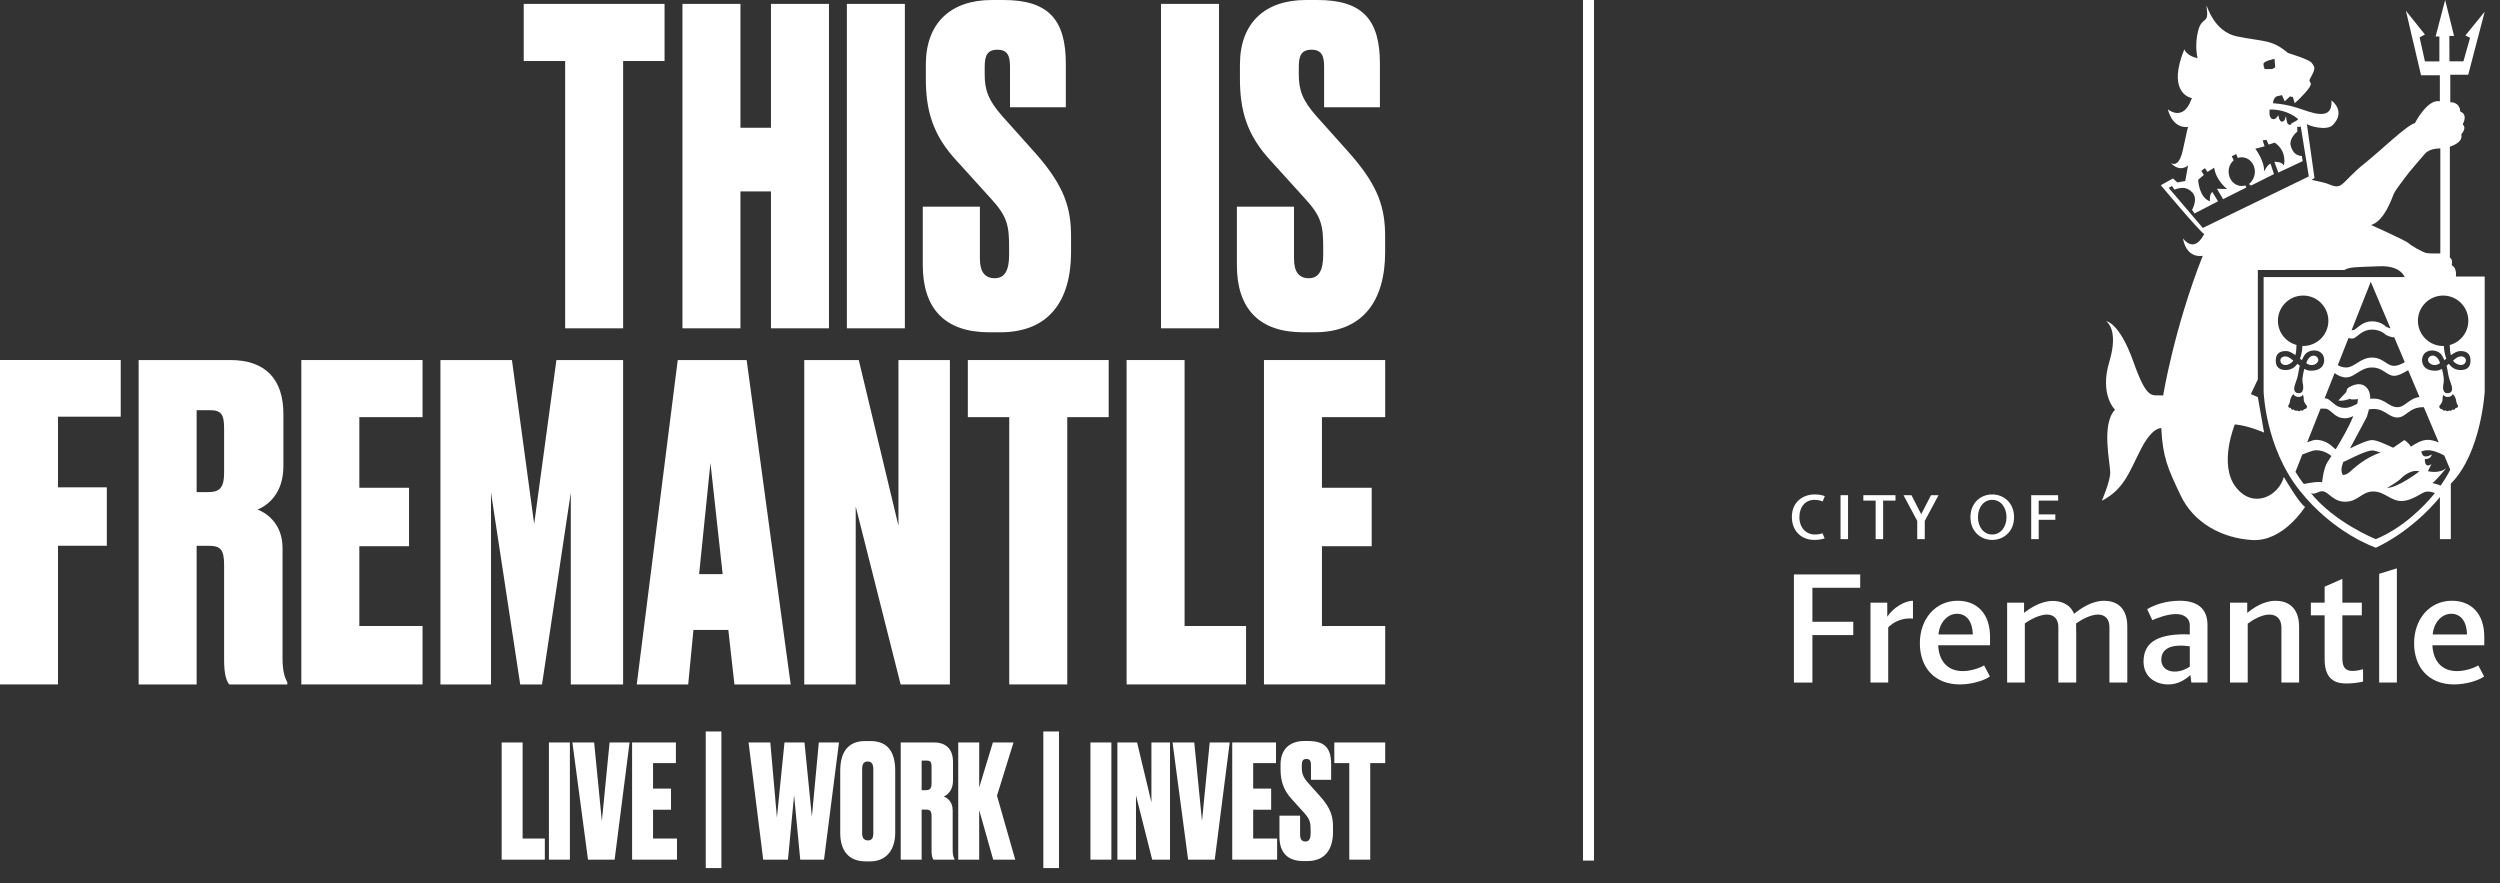 <svg width="150" height="53" viewBox="0 0 150 53" fill="none" xmlns="http://www.w3.org/2000/svg">
<rect x="0" y="0" width="150" height="53" fill="#333333" stroke="none"/>
<g clip-path="url(#clip0_291_15883)">
<path d="M3.48 25.001H7.243V21.6H0V41.065H3.48V32.745H6.409V29.24H3.48V25.001Z" fill="white"/>
<path d="M11.798 29.528H12.478C13.184 29.528 13.446 29.266 13.446 28.351V25.709C13.446 24.872 13.289 24.61 12.583 24.61H11.798V29.528ZM11.798 41.066H8.318V21.602H13.812C15.932 21.602 17.004 22.752 17.004 24.846V27.96C17.004 29.582 16.115 30.288 15.461 30.576C16.011 30.786 16.952 31.439 16.952 32.878V39.497C16.952 40.335 17.109 40.7 17.239 40.937V41.067H13.76C13.577 40.858 13.446 40.439 13.446 39.575V33.898C13.446 32.983 13.236 32.748 12.53 32.748H11.798V41.067V41.066Z" fill="white"/>
<path d="M25.352 37.56H21.56V32.773H24.542V29.266H21.56V25.029H25.352V21.602H18.08V41.066H25.352V37.56Z" fill="white"/>
<path d="M33.385 21.602L32.05 31.438L30.716 21.602H26.426V41.066H29.46V29.554L31.213 41.066H32.521L34.248 29.554V41.066H37.387V21.602H33.385Z" fill="white"/>
<path d="M42.627 27.776L43.359 34.447H41.947L42.627 27.776ZM40.664 21.602L38.205 41.066H41.292L41.606 37.796H43.699L44.066 41.066H47.441L44.798 21.602H40.664Z" fill="white"/>
<path d="M53.907 21.602V31.543L51.526 21.602H48.256V41.066H51.343V30.391L54.038 41.066H56.994V21.602H53.907Z" fill="white"/>
<path d="M58.07 21.602V25.029H60.555V41.066H64.035V25.029H66.52V21.602H58.07Z" fill="white"/>
<path d="M67.596 21.602V41.066H74.763V37.56H71.075V21.602H67.596Z" fill="white"/>
<path d="M83.111 37.56H79.317V32.773H82.301V29.266H79.317V25.029H83.111V21.602H75.838V41.066H83.111V37.56Z" fill="white"/>
<path d="M39.873 0.234V3.661H37.388V19.699H33.909V3.661H31.424V0.234H39.873Z" fill="white"/>
<path d="M44.427 19.699H40.947V0.234H44.427V7.665H46.258V0.234H49.738V19.699H46.258V11.485H44.427V19.699Z" fill="white"/>
<path d="M54.292 0.234H50.812V19.699H54.292V0.234Z" fill="white"/>
<path d="M60.208 0C62.929 0 63.949 1.203 63.949 3.82V6.436H60.6V4.003C60.6 3.376 60.47 2.983 59.841 2.983C59.212 2.983 59.082 3.376 59.082 4.03V4.475C59.082 5.39 59.291 6.018 60.154 6.987L62.143 9.211C63.896 11.2 64.263 12.508 64.263 14.208V15.123C64.263 18.053 62.928 19.937 60.024 19.937H59.344C56.702 19.937 55.367 18.524 55.367 15.908V12.402H58.794V15.515C58.794 16.3 59.082 16.693 59.684 16.693C60.286 16.693 60.547 16.222 60.547 15.28V14.914C60.547 13.553 60.469 13.004 59.422 11.879L57.407 9.655C55.943 8.085 55.55 6.593 55.55 4.71V3.873C55.55 1.361 57.067 0.001 59.5 0.001H60.208V0Z" fill="white"/>
<path d="M73.14 0.234H69.66V19.699H73.14V0.234Z" fill="white"/>
<path d="M79.054 0C81.775 0 82.795 1.203 82.795 3.82V6.436H79.446V4.003C79.446 3.376 79.316 2.983 78.687 2.983C78.058 2.983 77.928 3.376 77.928 4.03V4.475C77.928 5.39 78.137 6.018 79 6.987L80.989 9.211C82.742 11.2 83.108 12.508 83.108 14.208V15.123C83.108 18.053 81.774 19.937 78.87 19.937H78.19C75.547 19.937 74.213 18.524 74.213 15.908V12.402H77.64V15.515C77.64 16.3 77.928 16.693 78.53 16.693C79.132 16.693 79.393 16.222 79.393 15.28V14.914C79.393 13.553 79.314 13.004 78.268 11.879L76.253 9.655C74.788 8.085 74.396 6.593 74.396 4.71V3.873C74.396 1.361 75.913 0.001 78.346 0.001H79.054V0Z" fill="white"/>
<path d="M66.683 51.579H65.426V44.548H66.683V51.579Z" fill="white"/>
<path d="M68.225 44.548L69.085 48.139V44.548H70.201V51.579H69.132L68.159 47.723V51.579H67.043V44.548H68.225Z" fill="white"/>
<path d="M70.352 44.548H71.656L72.12 49.264L72.583 44.548H73.783L72.885 51.579H71.287L70.352 44.548Z" fill="white"/>
<path d="M76.561 44.548V45.786H75.191V47.316H76.269V48.583H75.191V50.312H76.627V51.579H73.934V44.548H76.561Z" fill="white"/>
<path d="M78.516 44.462C79.499 44.462 79.868 44.916 79.868 45.842V46.787H78.658V45.907C78.658 45.68 78.611 45.539 78.383 45.539C78.156 45.539 78.109 45.68 78.109 45.917V46.077C78.109 46.408 78.185 46.635 78.496 46.984L79.215 47.787C79.847 48.496 79.98 48.998 79.98 49.592V49.923C79.98 50.972 79.489 51.663 78.449 51.663H78.204C77.249 51.663 76.768 51.152 76.768 50.207V48.94H78.005V50.065C78.005 50.349 78.1 50.49 78.327 50.49C78.554 50.49 78.639 50.32 78.639 49.98V49.847C78.639 49.356 78.601 49.157 78.233 48.751L77.505 47.948C76.985 47.381 76.834 46.823 76.834 46.161V45.859C76.834 44.961 77.383 44.46 78.261 44.46H78.516V44.462Z" fill="white"/>
<path d="M83.112 44.548V45.786H82.214V51.579H80.957V45.786H80.059V44.548H83.112Z" fill="white"/>
<path d="M31.357 44.548V50.313H32.69V51.58H30.1V44.549H31.357V44.548Z" fill="white"/>
<path d="M34.193 51.579H32.935V44.548H34.193V51.579Z" fill="white"/>
<path d="M34.344 44.548H35.648L36.112 49.264L36.575 44.548H37.775L36.877 51.579H35.28L34.344 44.548Z" fill="white"/>
<path d="M40.554 44.548V45.786H39.183V47.316H40.261V48.583H39.183V50.312H40.619V51.579H37.926V44.548H40.554Z" fill="white"/>
<path d="M43.284 52.085H42.344V43.888H43.284V52.085Z" fill="white"/>
<path d="M63.54 52.085H62.6V43.888H63.54V52.085Z" fill="white"/>
<path d="M48.269 44.548L48.713 49.008L49.129 44.548H50.339L49.441 51.579H48.014L47.646 47.713L47.277 51.579H45.793L44.914 44.548H46.219L46.615 49.056L47.069 44.548H48.269Z" fill="white"/>
<path d="M53.713 49.971C53.713 51.002 53.164 51.682 52.219 51.682H51.935C50.943 51.682 50.414 51.068 50.414 49.971V46.258C50.414 45.171 50.839 44.462 51.926 44.462H52.21C53.315 44.462 53.713 45.171 53.713 46.248V49.972V49.971ZM52.399 46.154C52.399 45.842 52.295 45.691 52.068 45.691C51.822 45.691 51.728 45.842 51.728 46.154V50.009C51.728 50.227 51.813 50.425 52.077 50.425C52.341 50.425 52.399 50.227 52.399 50.009V46.154Z" fill="white"/>
<path d="M55.3 51.579H54.043V44.548H56.028C56.793 44.548 57.18 44.973 57.18 45.72V46.845C57.18 47.412 56.859 47.696 56.623 47.79C56.83 47.866 57.161 48.092 57.161 48.621V51.013C57.161 51.315 57.217 51.447 57.265 51.533V51.58H56.007C55.951 51.504 55.894 51.353 55.894 51.041V48.991C55.894 48.669 55.818 48.575 55.563 48.575H55.298V51.58H55.3V51.579ZM55.3 47.411H55.546C55.791 47.411 55.895 47.316 55.895 46.986V46.031C55.895 45.729 55.839 45.635 55.583 45.635H55.299V47.411H55.3Z" fill="white"/>
<path d="M58.752 51.579H57.494V44.548H58.752V47.251L59.573 44.548H60.811L59.819 47.742L60.915 51.579H59.592L58.751 48.602V51.579H58.752Z" fill="white"/>
<path d="M147.28 21.752C147.639 22.031 147.946 21.877 147.955 21.636C147.961 21.473 147.809 21.352 147.581 21.392C147.56 21.395 147.537 21.403 147.512 21.411C147.413 21.447 147.303 21.53 147.179 21.636C147.222 21.701 147.279 21.752 147.279 21.752M137.196 21.393C136.968 21.353 136.815 21.474 136.822 21.637C136.831 21.878 137.139 22.032 137.498 21.753C137.498 21.753 137.555 21.702 137.598 21.637C137.474 21.532 137.363 21.448 137.263 21.412C137.241 21.404 137.217 21.396 137.196 21.393ZM148.1 19.248C148.1 19.945 147.626 20.527 146.984 20.701C146.991 20.949 147.013 21.172 147.053 21.312C147.081 21.291 147.11 21.27 147.137 21.253C147.149 21.245 147.159 21.237 147.171 21.232C147.202 21.211 147.234 21.192 147.264 21.174C147.27 21.169 147.276 21.167 147.282 21.164C147.31 21.149 147.34 21.135 147.367 21.124C147.374 21.122 147.381 21.117 147.387 21.116C147.418 21.1 147.45 21.091 147.482 21.082C147.489 21.081 147.494 21.079 147.501 21.078C147.534 21.071 147.566 21.066 147.599 21.064C148.206 21.055 148.225 21.454 148.229 21.618C148.237 21.816 148.194 22.192 147.662 22.203C147.315 22.21 147.087 22.047 146.934 21.828C146.887 21.866 146.841 21.903 146.794 21.94C146.848 22.156 146.867 22.317 146.867 22.317C146.888 22.391 146.889 22.574 147.058 23.017C147.284 23.614 146.873 23.591 146.873 23.591C146.492 23.624 146.598 23.076 146.598 23.076C146.598 23.076 146.643 22.875 146.627 22.706C146.609 22.505 146.564 22.303 146.517 22.133C146.45 22.171 146.356 22.211 146.298 22.223C146.057 22.276 145.379 22.262 145.326 21.659C145.318 21.562 145.338 21.448 145.365 21.38C145.564 20.882 146.294 20.962 146.51 21.315C146.566 21.406 146.623 21.505 146.663 21.608C146.694 21.586 146.746 21.545 146.778 21.523C146.666 21.23 146.638 20.916 146.631 20.754C146.617 20.755 146.603 20.76 146.589 20.76C145.753 20.76 145.075 20.081 145.075 19.247C145.075 18.413 145.753 17.734 146.589 17.734C147.425 17.734 148.1 18.412 148.1 19.247M147.339 24.473C147.339 24.473 147.284 24.645 147.146 24.569C147.146 24.569 147.075 24.691 146.956 24.628C146.956 24.628 146.807 24.729 146.747 24.619C146.747 24.619 146.584 24.691 146.537 24.552C146.537 24.552 146.354 24.561 146.354 24.372C146.354 24.372 146.546 24.156 146.551 24.007C146.556 23.856 146.551 23.797 146.609 23.691C146.609 23.691 146.684 23.835 146.894 23.817C147.104 23.8 147.17 23.647 147.17 23.647C147.17 23.647 147.338 23.774 147.376 24.081C147.396 24.252 147.489 24.341 147.489 24.341C147.489 24.341 147.489 24.493 147.338 24.474M146.441 29.131C146.235 29.049 145.942 28.982 145.942 28.982C146.112 28.894 146.792 28.071 146.792 28.071C146.353 28.459 145.675 28.27 145.675 28.27L145.886 27.844C145.446 28.145 145.493 27.544 145.493 27.544C145.877 27.556 145.902 27.273 145.902 27.273C145.902 27.273 145.577 27.456 145.422 27.358C145.342 27.305 145.3 27.187 145.276 27.086C145.403 27.042 145.532 27.013 145.661 27.013C146.006 27.013 146.379 27.177 146.657 27.331L147.013 28.175C147.013 28.175 146.841 28.569 146.441 29.131ZM142.546 32.349C142.546 32.349 140.051 31.351 138.616 29.54C138.781 29.748 139.089 29.494 139.277 29.475C139.699 29.432 139.93 30.104 140.71 30.104C141.489 30.104 141.699 29.489 142.395 29.489C143.092 29.489 143.441 30.074 144.102 30.059C144.765 30.045 145.254 29.56 145.564 29.503C145.755 29.469 145.965 29.531 146.097 29.583C145.365 30.484 144.102 31.708 142.547 32.35M137.729 28.307L138.14 27.27C138.448 27.145 138.807 27.013 138.954 27.013C139.216 27.013 139.562 27.091 139.885 27.363C139.775 27.534 139.691 27.66 139.648 27.725C139.409 28.095 139.324 28.938 139.324 28.938C139.124 28.883 138.673 28.948 138.228 29.04C138.042 28.804 137.874 28.559 137.728 28.306M137.632 24.569C137.494 24.645 137.44 24.473 137.44 24.473C137.289 24.492 137.289 24.34 137.289 24.34C137.289 24.34 137.38 24.251 137.401 24.08C137.439 23.773 137.607 23.646 137.607 23.646C137.607 23.646 137.674 23.799 137.883 23.816C138.092 23.834 138.168 23.69 138.168 23.69C138.227 23.796 138.222 23.855 138.227 24.006C138.232 24.155 138.424 24.371 138.424 24.371C138.424 24.56 138.239 24.551 138.239 24.551C138.194 24.689 138.03 24.618 138.03 24.618C137.972 24.727 137.821 24.627 137.821 24.627C137.704 24.689 137.631 24.568 137.631 24.568M136.547 21.616C136.552 21.453 136.573 21.053 137.178 21.062C137.212 21.063 137.243 21.069 137.276 21.076C137.282 21.078 137.289 21.078 137.296 21.079C137.327 21.089 137.358 21.098 137.39 21.113C137.397 21.116 137.403 21.12 137.41 21.122C137.439 21.133 137.466 21.148 137.495 21.162C137.501 21.165 137.506 21.168 137.513 21.172C137.543 21.189 137.575 21.209 137.606 21.23C137.616 21.236 137.628 21.244 137.639 21.251C137.668 21.269 137.695 21.289 137.724 21.31C137.762 21.17 137.787 20.947 137.791 20.698C137.151 20.525 136.675 19.943 136.675 19.246C136.675 18.411 137.354 17.733 138.189 17.733C139.023 17.733 139.702 18.411 139.702 19.246C139.702 20.081 139.026 20.759 138.189 20.759C138.174 20.759 138.161 20.754 138.145 20.753C138.139 20.915 138.111 21.227 137.999 21.522C138.03 21.544 138.083 21.585 138.115 21.607C138.154 21.504 138.211 21.405 138.268 21.314C138.482 20.961 139.213 20.881 139.412 21.378C139.44 21.447 139.458 21.561 139.45 21.658C139.399 22.261 138.721 22.274 138.48 22.222C138.422 22.21 138.327 22.169 138.259 22.131C138.213 22.302 138.168 22.504 138.148 22.705C138.134 22.874 138.181 23.075 138.181 23.075C138.181 23.075 138.285 23.622 137.905 23.59C137.905 23.59 137.494 23.612 137.72 23.016C137.888 22.573 137.891 22.39 137.91 22.316C137.91 22.316 137.931 22.154 137.985 21.939C137.938 21.902 137.892 21.865 137.843 21.827C137.689 22.046 137.462 22.209 137.115 22.202C136.583 22.191 136.541 21.815 136.546 21.617M140.14 26.958C140.085 26.921 140.024 26.868 139.958 26.806C139.615 26.481 139.235 26.39 138.954 26.39C138.853 26.39 138.649 26.454 138.433 26.536L139.231 24.522C139.419 24.507 139.588 24.514 139.682 24.567C139.976 24.74 140.163 25.096 140.702 25.096C140.874 25.096 141.038 25.04 141.2 24.963C140.921 25.644 140.487 26.398 140.142 26.956M140.6 27.712C140.716 27.701 141.891 27.029 142.324 27.029C142.451 27.029 142.634 27.081 142.836 27.158C141.913 27.437 141.171 28.155 140.977 28.324C140.751 28.521 140.568 28.496 140.568 28.496C140.433 28.276 140.495 27.976 140.599 27.712M145.164 28.283C145.164 28.283 143.914 29.249 143.223 29.279C143.223 29.279 143.859 28.919 144.074 28.694C144.291 28.467 144.764 28.156 145.164 28.284M144.65 26.799C144.515 26.549 144.262 26.404 144.262 26.404L143.59 26.864C143.164 26.666 142.606 26.404 142.324 26.404C142.043 26.404 141.41 26.705 140.997 26.91C141.323 26.292 141.996 25.044 141.996 25.044C141.996 25.044 142.072 24.84 142.135 24.564C142.22 24.548 142.311 24.538 142.406 24.538C143.117 24.538 143.318 25.05 143.844 25.05C144.37 25.05 144.54 24.431 145.377 24.431H145.43L146.324 26.547C146.113 26.459 145.881 26.391 145.661 26.391C145.304 26.391 144.943 26.61 144.65 26.8M140.76 22.646C141.286 22.646 141.625 22.049 142.314 22.049C143.004 22.049 143.187 22.548 143.653 22.548C143.916 22.548 144.214 22.367 144.49 22.212L145.17 23.82C144.508 23.912 144.325 24.43 143.844 24.43C143.318 24.43 143.117 23.916 142.406 23.916C142.34 23.916 142.277 23.919 142.217 23.927C142.217 23.696 142.171 23.475 142.051 23.319C141.654 22.804 141.049 23.176 140.921 23.25C140.794 23.319 140.781 23.516 140.781 23.516L140.302 24.031C140.589 24.088 140.992 23.931 140.992 23.931C141.062 24.003 141.476 23.947 141.476 23.947C141.471 24.032 141.458 24.123 141.439 24.222C141.19 24.351 140.956 24.474 140.702 24.474C140.163 24.474 139.976 24.117 139.682 23.945C139.633 23.917 139.563 23.902 139.477 23.896L140.076 22.385C140.252 22.514 140.495 22.646 140.76 22.646ZM140.909 20.282C141.053 20.322 141.193 20.334 141.294 20.264C141.565 20.08 141.809 19.776 142.332 19.776C142.855 19.776 143.148 20.088 143.148 20.088C143.148 20.088 143.411 20.243 143.655 20.24L144.288 21.732C144.073 21.848 143.852 21.952 143.653 21.952C143.187 21.952 143.005 21.454 142.314 21.454C141.624 21.454 141.286 22.049 140.76 22.049C140.58 22.049 140.411 21.991 140.267 21.912L140.91 20.282H140.909ZM142.246 16.909L143.431 19.709C143.274 19.665 143.148 19.591 143.148 19.591C143.148 19.591 142.859 19.28 142.332 19.28C141.805 19.28 141.565 19.58 141.294 19.766C141.239 19.805 141.169 19.817 141.094 19.815L142.246 16.908V16.909ZM142.266 13.499C143.067 13.252 143.508 11.913 143.621 11.644C143.734 11.373 144.266 10.726 144.381 10.554C144.493 10.381 145.18 9.596 145.487 9.235C145.795 8.872 146.419 8.91 146.419 8.91V15.205C146.419 15.205 145.83 15.223 145.603 15.186C145.375 15.147 144.668 14.743 144.516 14.591C144.364 14.439 142.266 13.5 142.266 13.5M132.168 13.675L130.123 11.274L130.315 11.159L130.467 11.376C130.8 11.261 131.191 11.159 131.547 11.556C131.904 11.953 131.522 12.59 131.522 12.59L131.67 12.808L133.081 12.078L132.737 11.516C132.545 11.671 132.598 12.078 132.598 12.078C131.933 11.847 131.887 10.79 131.887 10.79L132.231 10.496L132.078 10.254L132.296 10.087L132.447 10.317L132.851 10.063C132.968 10.852 133.625 11.341 133.625 11.341L133.018 11.326L133.387 11.95L134.782 11.249L134.724 11.125C134.655 11.146 134.581 11.16 134.504 11.16C134.068 11.16 133.716 10.775 133.716 10.298C133.716 10.023 133.835 9.776 134.02 9.618L133.907 9.374L134.174 9.245L134.27 9.476C134.345 9.451 134.424 9.437 134.504 9.437C134.94 9.437 135.293 9.822 135.293 10.298C135.293 10.603 135.147 10.871 134.936 11.044L135.064 11.134L136.436 10.446L136.234 9.821C136.08 9.834 135.837 10.292 135.837 10.292C135.902 9.693 135.319 8.925 135.319 8.925L135.876 8.776L135.76 8.419L135.989 8.393L136.116 8.674L136.486 8.559C137.264 9.097 137.031 9.933 137.031 9.933C136.903 9.677 136.461 9.707 136.461 9.707L136.7 10.356L138.161 9.668L138.109 9.36C137.842 9.334 137.6 9.244 137.452 8.775C137.303 8.305 137.842 7.892 137.842 7.892L137.83 7.616L138.047 7.601L138.529 10.587L132.169 13.676L132.168 13.675ZM136.473 3.531L136.512 4.042L136.333 4.143H135.886C135.886 4.143 135.798 3.988 135.81 3.825C135.825 3.662 136.473 3.531 136.473 3.531ZM137.894 7.152C137.894 7.152 137.818 7.243 137.6 7.344C137.383 7.446 137.452 7.498 137.452 7.498C137.452 7.498 137.35 7.51 137.272 7.434C137.196 7.356 137.159 6.96 137.159 6.96C137.095 7.213 137.031 7.319 136.89 7.294C136.75 7.268 136.7 6.91 136.7 6.91C136.635 6.997 136.534 7.217 136.321 7.128C136.106 7.038 136.179 6.57 136.179 6.57C137.298 6.555 137.894 7.153 137.894 7.153M147.103 15.919C147.187 15.525 146.991 15.459 146.991 15.459V8.802C147.869 8.51 147.673 8.069 147.673 8.069C148.047 7.621 147.756 7.469 147.756 7.469C148.103 6.812 147.616 6.698 147.616 6.698C147.588 6.097 147.017 6.135 147.017 6.135V4.483H148.093L149.083 0.701L147.923 2.128L148.205 2.269L147.805 3.681H146.967L146.961 2.155H147.242L146.709 -0.002L146.138 2.186H146.363V3.685H145.496L145.177 2.241L145.496 2.071L144.354 0.645L145.262 4.514H146.391V6.08C145.653 5.91 144.896 7.384 144.896 7.384C144.419 7.498 142.803 9.066 141.953 9.742C141.102 10.415 140.794 10.86 140.487 11.084C140.178 11.31 139.861 11.084 139.58 10.999C139.3 10.917 138.701 10.793 138.701 10.793L138.869 10.681L138.412 7.442C138.523 7.554 139.609 7.875 139.972 7.498C140.782 6.661 139.888 6.024 139.888 6.024C139.972 7.34 138.646 6.727 137.852 6.475C137.057 6.22 136.374 6.195 136.374 6.195C136.431 5.744 136.693 5.761 136.693 5.761L136.918 5.706L137.084 6.081L137.393 5.79L137.572 5.818L137.683 6.194C137.945 5.969 138.729 5.197 138.646 5.001C138.561 4.804 138.497 4.918 138.729 4.484C138.963 4.053 138.841 3.977 138.701 3.771C138.561 3.564 137.281 3.181 137.281 3.181C136.291 2.353 135.9 2.522 134.227 2.187C132.832 1.906 132.425 0.335 132.392 0.343C132.386 0.344 132.396 0.409 132.413 0.562C132.526 1.472 132.106 0.966 131.883 1.867C131.658 2.766 131.855 3.492 131.855 3.492C131.181 3.35 131.059 2.957 131.059 2.957C130.096 5.321 131.17 5.819 131.507 5.886C131.534 5.889 131.489 5.935 131.481 5.96C130.988 7.34 130.07 6.559 130.07 6.559C130.405 7.808 131.283 7.611 131.283 7.611C131.283 7.611 131.227 7.781 130.975 8.982C130.722 10.183 130.237 9.771 130.237 9.771C130.825 10.389 131.283 9.922 131.283 9.922L131.115 10.861L130.64 10.945L130.378 10.708L129.649 11.114C129.649 11.114 131.938 13.845 132.247 14.043C132.268 14.056 132.223 14.087 132.213 14.109C131.596 15.237 130.976 14.295 130.976 14.295C131.201 15.573 132.164 15.347 132.164 15.347C130.432 19.75 129.79 23.729 129.79 23.729C129.117 23.663 128.855 24.105 128.006 21.71C127.155 19.316 126.362 19.271 126.362 19.271C126.362 19.271 127.155 19.72 126.558 21.71C125.959 23.699 126.903 24.584 126.903 24.584C126.055 25.437 126.624 27.833 126.615 28.367C126.605 28.901 126.109 30.047 126.109 30.047C127.464 29.343 127.754 28.31 128.454 26.95C129.154 25.587 129.678 25.69 129.678 25.69C129.762 27.446 130.072 28.114 130.839 29.727C131.603 31.341 133.267 32.29 135.135 32.402C137.005 32.513 138.304 30.412 138.304 30.412C137.955 30.215 137.032 28.618 137.032 28.618C136.724 29.755 135.19 30.579 134.145 29.22C133.099 27.859 134.09 25.465 134.09 25.465C134.855 25.521 135.845 25.954 135.845 25.954L135.47 23.825L135.051 23.645L135.47 22.762V16.201H140.656C140.977 16.003 141.442 16.031 142.751 15.975C144.059 15.919 144.274 16.623 144.274 16.623H135.817V23.475C135.817 23.475 135.903 26.808 137.968 29.416C140.032 32.026 142.555 32.863 142.555 32.863C144.939 31.727 146.395 29.82 146.395 29.82V32.346H147.049V29.022C148.891 27.174 149.086 23.445 149.086 23.445V16.593H147.357C147.413 16.021 147.106 15.918 147.106 15.918M138.619 21.896C138.634 21.897 138.649 21.901 138.664 21.902C138.694 21.903 138.723 21.904 138.751 21.901C138.76 21.901 138.767 21.898 138.775 21.898C138.801 21.893 138.828 21.887 138.854 21.878C138.862 21.875 138.872 21.871 138.882 21.867C138.913 21.851 138.946 21.835 138.976 21.812C139.369 21.524 138.719 20.971 138.407 21.697C138.407 21.697 138.391 21.735 138.377 21.788C138.439 21.842 138.506 21.873 138.575 21.888C138.589 21.891 138.604 21.895 138.62 21.897M145.803 21.81C145.834 21.834 145.867 21.849 145.897 21.865C145.907 21.869 145.916 21.873 145.925 21.876C145.952 21.885 145.978 21.892 146.004 21.896C146.013 21.896 146.02 21.899 146.026 21.899C146.055 21.902 146.083 21.901 146.114 21.9C146.129 21.899 146.144 21.895 146.16 21.894C146.176 21.892 146.189 21.888 146.205 21.885C146.271 21.869 146.339 21.839 146.402 21.785C146.386 21.732 146.372 21.694 146.372 21.694C146.062 20.968 145.411 21.521 145.803 21.809" fill="white"/>
<path d="M107.635 40.953V34.467H111.612V35.266H108.744V37.306H111.197V38.105H108.744V40.954H107.635V40.953Z" fill="white"/>
<path d="M112.23 40.953V36.159H113.236V37.005C113.574 36.479 114.261 36.047 114.778 36.047V37.118C114.712 37.109 114.609 37.109 114.543 37.109C114.063 37.109 113.584 37.335 113.293 37.645V40.954H112.23V40.953Z" fill="white"/>
<path d="M119.394 40.586C119.093 40.812 118.35 41.065 117.589 41.065C116.066 41.065 115.191 40.041 115.191 38.593C115.191 37.144 116.122 36.045 117.457 36.045C118.594 36.045 119.402 36.788 119.402 38.217V38.715H116.291C116.329 39.618 116.817 40.266 117.767 40.266C118.312 40.266 118.858 40.04 119.046 39.928L119.394 40.586ZM118.37 38.067C118.351 37.315 118.012 36.826 117.421 36.826C116.829 36.826 116.358 37.39 116.311 38.067H118.37Z" fill="white"/>
<path d="M126.566 40.953V37.616C126.566 37.165 126.321 36.873 125.88 36.873C125.438 36.873 124.874 37.183 124.564 37.409C124.573 37.616 124.573 37.823 124.573 38.039V40.953H123.501V37.616C123.501 37.165 123.257 36.873 122.815 36.873C122.373 36.873 121.771 37.192 121.49 37.409V40.953H120.428V36.159H121.443V36.77C121.771 36.516 122.439 36.056 123.163 36.056C123.643 36.056 124.207 36.235 124.442 36.827C124.8 36.545 125.477 36.047 126.247 36.047C126.906 36.047 127.638 36.366 127.638 37.598V40.954H126.567L126.566 40.953Z" fill="white"/>
<path d="M131.481 40.953L131.424 40.502C131.123 40.775 130.681 41.066 130.108 41.066C129.29 41.066 128.613 40.587 128.613 39.703C128.613 38.632 129.318 38.057 131.095 38.057C131.189 38.057 131.283 38.067 131.387 38.067V37.53C131.387 37.051 130.993 36.844 130.56 36.844C130.053 36.844 129.451 37.07 129.14 37.211L128.83 36.552C129.215 36.317 129.911 36.045 130.785 36.045C131.82 36.045 132.449 36.496 132.449 37.492V40.952H131.482L131.481 40.953ZM131.387 38.782C131.199 38.754 131.03 38.734 130.87 38.734C129.996 38.734 129.677 39.092 129.677 39.59C129.677 39.994 129.978 40.295 130.467 40.295C130.843 40.295 131.162 40.154 131.388 39.994V38.781L131.387 38.782Z" fill="white"/>
<path d="M136.885 40.953V37.654C136.885 37.165 136.622 36.874 136.161 36.874C135.699 36.874 135.146 37.203 134.863 37.419V40.954H133.801V36.16H134.834V36.771C135.163 36.508 135.794 36.047 136.535 36.047C137.212 36.047 137.946 36.385 137.946 37.617V40.954H136.884L136.885 40.953Z" fill="white"/>
<path d="M141.783 40.896C141.576 40.944 141.181 41.009 140.815 41.009C140.317 41.009 139.479 40.934 139.479 39.571V36.921H138.652V36.16H139.479V35.201C139.837 35.042 140.185 34.882 140.542 34.73V36.16H141.708V36.921H140.542V39.487C140.542 39.976 140.673 40.257 141.153 40.257C141.388 40.257 141.651 40.192 141.783 40.154V40.896Z" fill="white"/>
<path d="M142.75 40.953V34.428L143.812 34.1V40.953H142.75Z" fill="white"/>
<path d="M149.047 40.586C148.746 40.812 148.004 41.065 147.242 41.065C145.72 41.065 144.846 40.041 144.846 38.593C144.846 37.144 145.776 36.045 147.111 36.045C148.248 36.045 149.057 36.788 149.057 38.217V38.715H145.945C145.983 39.618 146.471 40.266 147.421 40.266C147.967 40.266 148.512 40.04 148.7 39.928L149.048 40.586H149.047ZM148.023 38.067C148.005 37.315 147.666 36.826 147.074 36.826C146.482 36.826 146.012 37.39 145.964 38.067H148.023Z" fill="white"/>
<path d="M109.476 32.303C109.304 32.361 109.09 32.395 108.853 32.395C108.074 32.395 107.512 31.852 107.512 31.015C107.512 30.113 108.18 29.666 108.88 29.666C109.133 29.666 109.331 29.708 109.488 29.769L109.362 30.086C109.224 30.029 109.053 29.991 108.865 29.991C108.296 29.991 107.963 30.442 107.963 31.026C107.963 31.675 108.376 32.07 108.887 32.07C109.067 32.07 109.22 32.043 109.354 31.997L109.476 32.303Z" fill="white"/>
<path d="M110.432 32.348V29.711H110.883V32.348H110.432Z" fill="white"/>
<path d="M112.538 32.348V30.036H111.801V29.711H113.73V30.036H112.988V32.348H112.537H112.538Z" fill="white"/>
<path d="M115.034 32.348V31.255L114.209 29.711H114.687L115.272 30.85L115.861 29.711H116.312L115.486 31.255V32.348H115.035H115.034Z" fill="white"/>
<path d="M118.227 31.03C118.227 30.174 118.838 29.666 119.533 29.666C120.229 29.666 120.844 30.174 120.844 31.03C120.844 31.886 120.229 32.395 119.533 32.395C118.838 32.395 118.227 31.886 118.227 31.03ZM120.39 31.03C120.39 30.43 120.035 29.991 119.533 29.991C119.032 29.991 118.678 30.43 118.678 31.03C118.678 31.63 119.033 32.07 119.533 32.07C120.034 32.07 120.39 31.626 120.39 31.03Z" fill="white"/>
<path d="M121.872 32.348V29.711H123.488V30.036H122.322V30.865H123.32V31.189H122.322V32.347H121.871L121.872 32.348Z" fill="white"/>
<path d="M95.641 0H94.981V51.635H95.641V0Z" fill="white"/>
</g>
<defs>
<clipPath id="clip0_291_15883">
<rect width="149.082" height="52.085" fill="white"/>
</clipPath>
</defs>
</svg>
